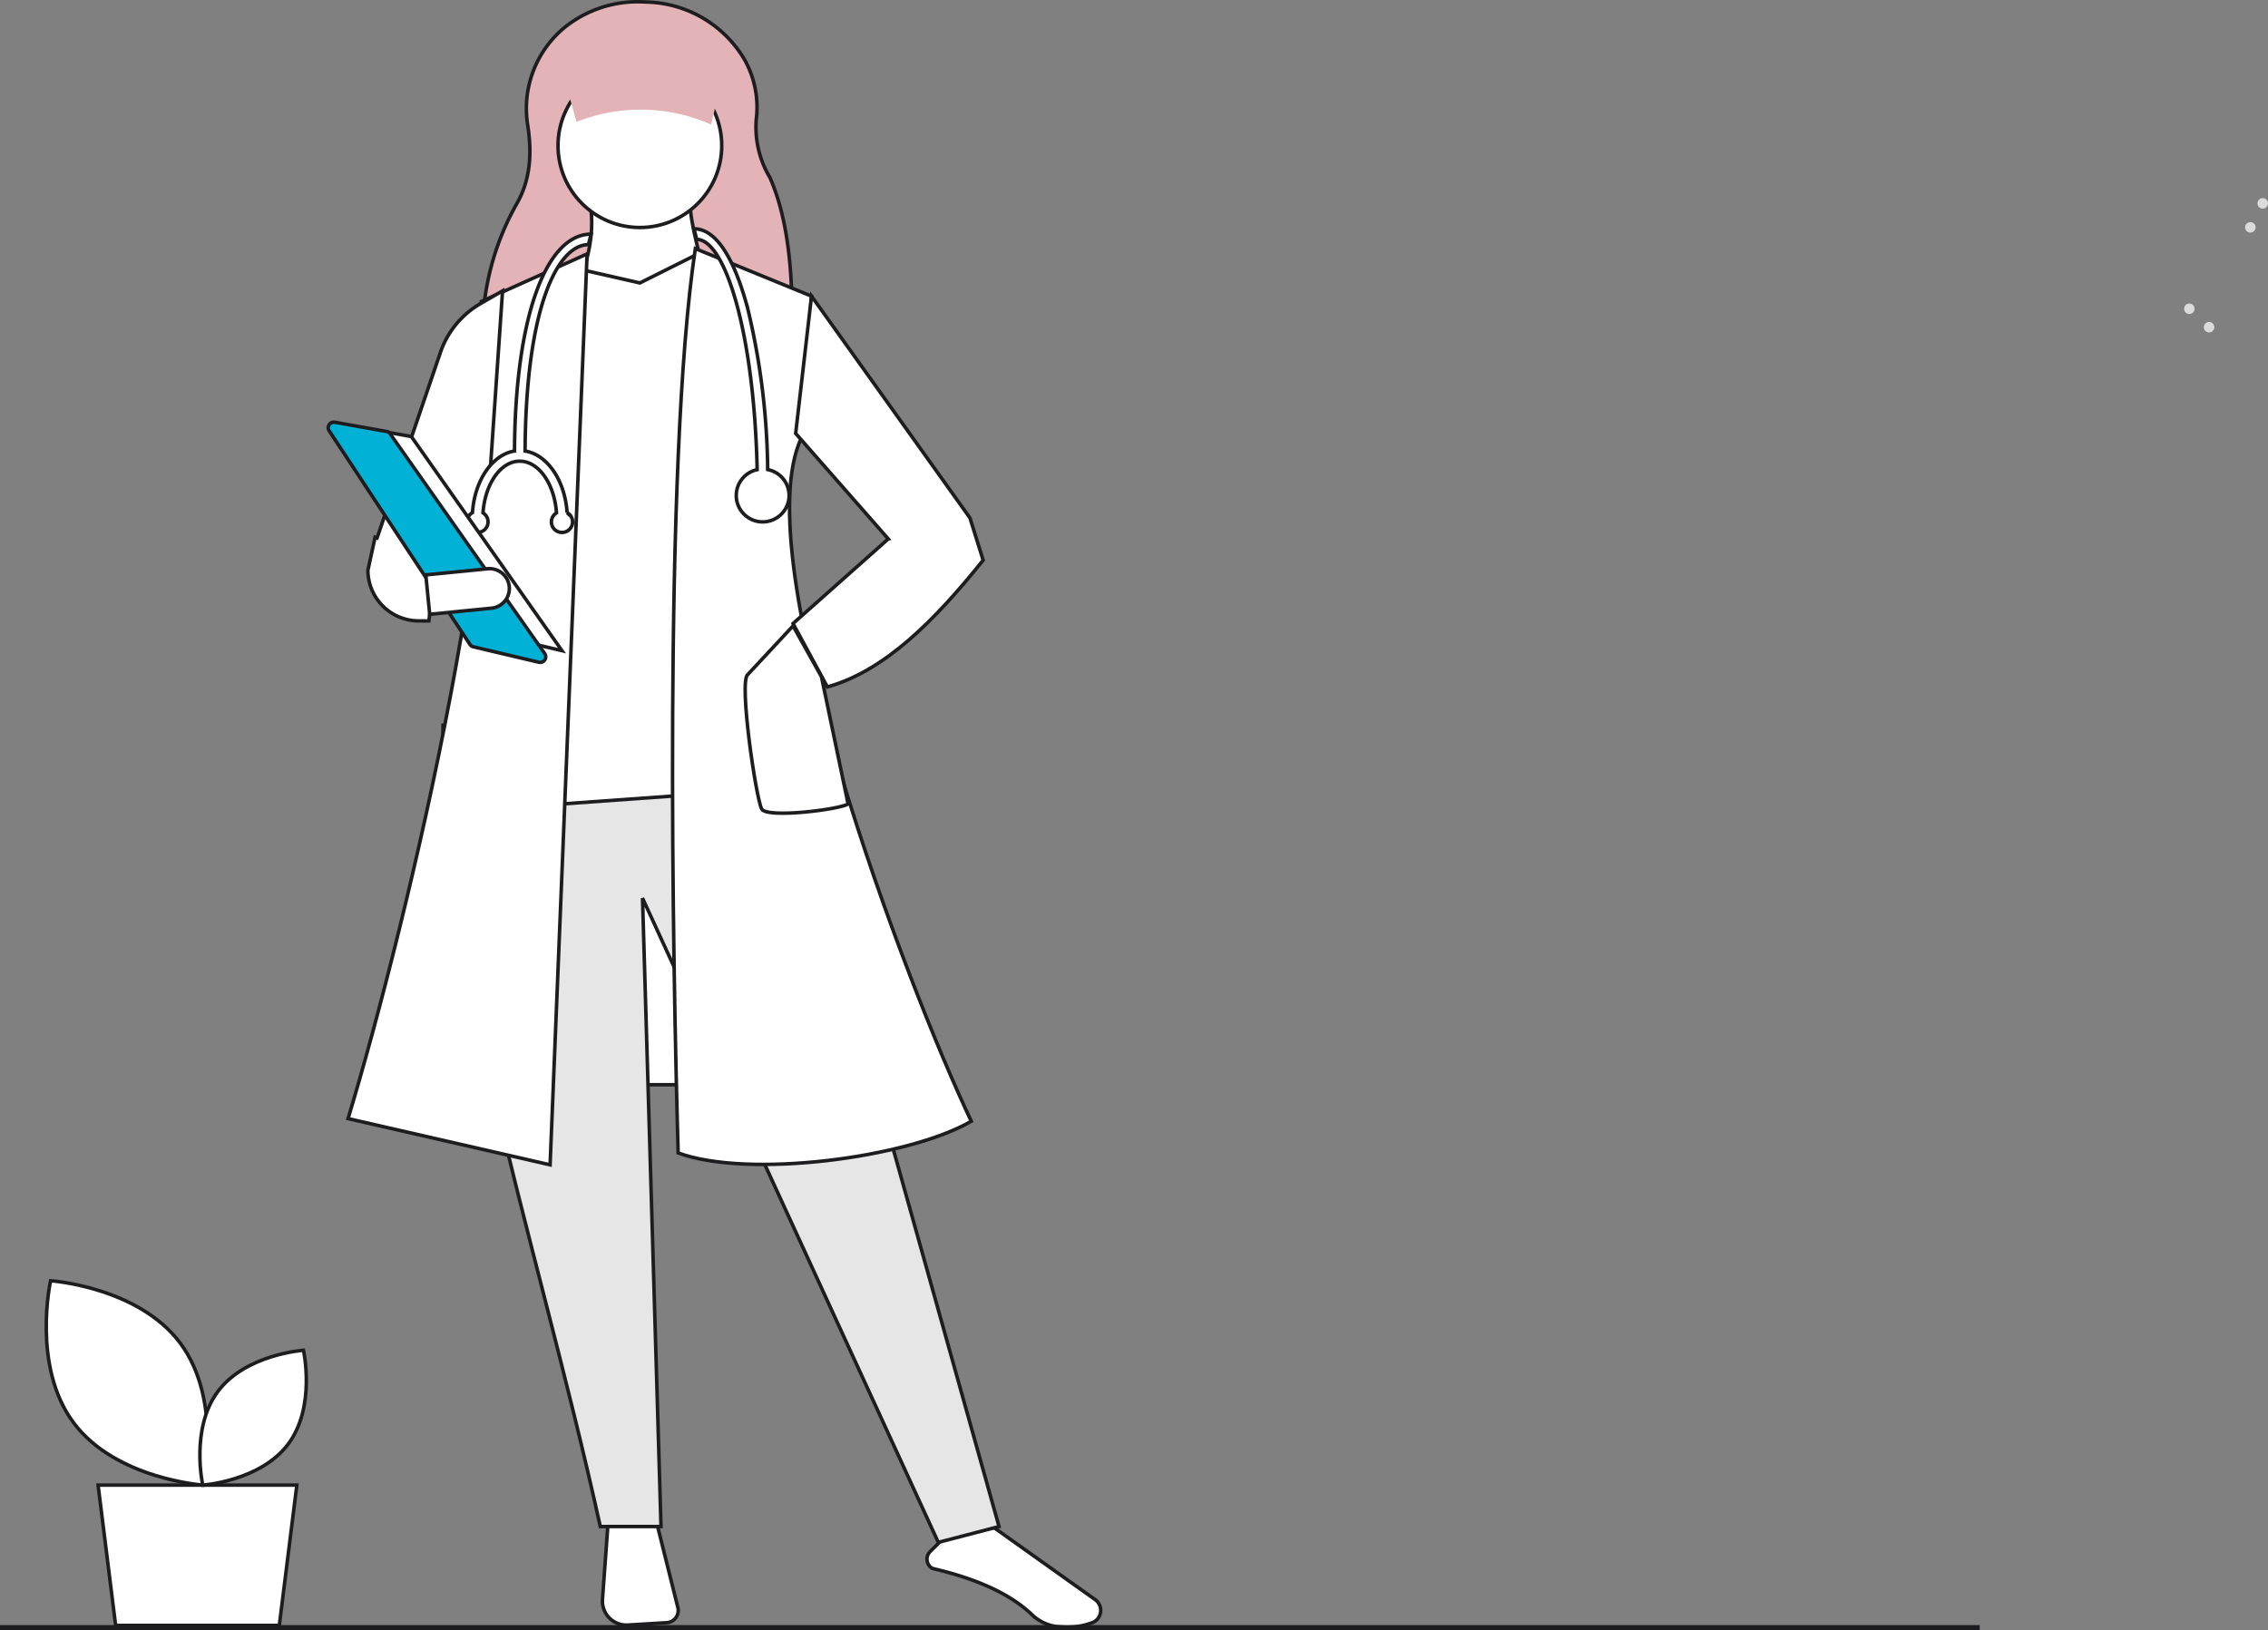 <svg xmlns="http://www.w3.org/2000/svg" width="323.061" height="232.252" viewBox="0 0 323.061 232.252">
  <rect x="0" y="0" width="323.061" height="232.252" fill="#808080" stroke="none"/>
  <g id="undraw_medical_research_qg4d" transform="translate(0 -20.199)">
    <rect id="Rectangle_7683" data-name="Rectangle 7683" width="45.8" height="51.212" transform="translate(63.103 123.52)" fill="#fff" stroke="#1d1d1f" stroke-width="0.5"/>
    <path id="Path_20733" data-name="Path 20733" d="M59.371,547.985H36.056L33.557,528H61.869Z" transform="translate(-19.585 -296.226)" fill="#fff" stroke="#1d1d1f" stroke-width="0.5"/>
    <path id="Path_20734" data-name="Path 20734" d="M379.613,701.8l-.787,10.757a3.424,3.424,0,0,0,3.622,3.668l5.525-.335a1.746,1.746,0,0,0,1.589-2.168L386.5,701.457Z" transform="translate(-293.007 -464.517)" fill="#fff" stroke="#1d1d1f" stroke-width="0.5"/>
    <path id="Path_20735" data-name="Path 20735" d="M490.636,708.393c6.5,1.523,11.148,3.683,14.2,6.609a6.26,6.26,0,0,0,4.007,1.718,10.241,10.241,0,0,0,4.654-.639h0a1.845,1.845,0,0,0,1.093-1.52,1.875,1.875,0,0,0-.786-1.735l-15.422-10.973-6.551,2.62L490.3,706a1.513,1.513,0,0,0,.333,2.391Z" transform="translate(-357.815 -464.748)" fill="#fff" stroke="#1d1d1f" stroke-width="0.5"/>
    <path id="Path_20736" data-name="Path 20736" d="M381.871,229.07l-44.082-.41a37.656,37.656,0,0,1,4.87-18.367c2.145-3.705,2.1-7.738,1.582-11.135a14.972,14.972,0,0,1,5.178-13.943,16.62,16.62,0,0,1,11.176-3.7l.856.036a16.658,16.658,0,0,1,13.686,8.231,13.876,13.876,0,0,1,1.649,8.452,14,14,0,0,0,1.953,8.328C381.439,212.717,382.022,220.593,381.871,229.07Z" transform="translate(-269.061 -161.051)" fill="#e4b3b8" stroke="#1d1d1f" stroke-width="0.5"/>
    <path id="Path_20737" data-name="Path 20737" d="M406.4,550.844l-8.651,2.257L355.617,461.32l2.633,89.524H349.6c-9.245-42.121-25.936-90.728-18.431-106.075l44.762-2.633Z" transform="translate(-264.095 -313.168)" fill="#e6e6e6" stroke="#1d1d1f" stroke-width="0.5"/>
    <path id="Path_20738" data-name="Path 20738" d="M389.132,263.251l-19.184-1.127c1.88-4.315,2.631-8.47,1.88-12.413h14.294C386.089,252.737,387.6,257.973,389.132,263.251Z" transform="translate(-287.83 -200.861)" fill="#fff" stroke="#1d1d1f" stroke-width="0.5"/>
    <circle id="Ellipse_727" data-name="Ellipse 727" cx="11.661" cy="11.661" r="11.661" transform="translate(79.485 29.289)" fill="#fff" stroke="#1d1d1f" stroke-width="0.5"/>
    <path id="Path_20739" data-name="Path 20739" d="M213.156,182.707l-42.128,3.009,4.326-74.666,7.335-2.069,8.275,1.881,8.275-4.138,5.266,1.881Z" transform="translate(-99.819 -50.353)" fill="#fff" stroke="#1d1d1f" stroke-width="0.5"/>
    <path id="Path_20740" data-name="Path 20740" d="M320.577,397.55,291.8,390.966c8.557-28.374,23.971-93.286,19-116.419l15.046-6.771Z" transform="translate(-242.22 -211.405)" fill="#fff" stroke="#1d1d1f" stroke-width="0.5"/>
    <path id="Union_672" data-name="Union 672" d="M12237.607-19338.008a7.25,7.25,0,0,1-7.244-7.205l1.026-4.709.279.1,9.125-26.717a12.835,12.835,0,0,1,5.619-6.674l3.133-1.814-1.883,27.463-5.264,15.043-2.609-1.619-.737,6.133Z" transform="translate(-12177.96 19446.662)" fill="#fff" stroke="#1d1d1f" stroke-width="0.5"/>
    <path id="Path_20742" data-name="Path 20742" d="M445.359,390.288c-9.08,5.254-31.785,8.183-41.753,4.514-.733-25.636-2.172-98.153,2.445-128.832l16.551,6.771-1.5,20.312C413.184,310.429,436.161,370.949,445.359,390.288Z" transform="translate(-307.006 -210.351)" fill="#fff" stroke="#1d1d1f" stroke-width="0.5"/>
    <path id="Union_671" data-name="Union 671" d="M12230.363-19338.387l13.544-12.037.03-.008-13.2-15.039,2.257-19.557,22.569,31.6,1.878,6.018c-6.841,8.529-13.968,15.758-22.189,18.055Z" transform="translate(-12117.399 19447.416)" fill="#fff" stroke="#1d1d1f" stroke-width="0.5"/>
    <path id="Path_20744" data-name="Path 20744" d="M423.384,417.559c.346,1.518,10.4,3.46,11.924,3.118l1.992-18.424-1.611-8.139-8.257,4.589C425.913,399.047,423.041,416.039,423.384,417.559Z" transform="matrix(0.951, -0.309, 0.309, 0.951, -423.158, -130.808)" fill="#fff" stroke="#1d1d1f" stroke-width="0.5"/>
    <path id="Path_20745" data-name="Path 20745" d="M385.44,209.8a24.843,24.843,0,0,0-19.184-.376l-2.633-9.4H387.7Z" transform="translate(-284.139 -171.86)" fill="#e4b3b8"/>
    <path id="Union_673" data-name="Union 673" d="M12242.4-19343.271a1.5,1.5,0,0,1,.723-1.285c-.29-4.137-2.529-7.365-5.237-7.365v0c-2.709,0-4.944,3.23-5.232,7.367a1.5,1.5,0,0,1,.718,1.283,1.5,1.5,0,0,1-1.5,1.5,1.5,1.5,0,0,1-1.5-1.5,1.5,1.5,0,0,1,.781-1.318c.306-4.6,2.823-8.271,5.988-8.779.1-19.084,4.487-30.9,10.91-30.9l-.38,1.5c-4.44,0-8.923,9.1-9.022,29.4,3.167.51,5.679,4.186,5.984,8.779a1.5,1.5,0,0,1,.781,1.318,1.5,1.5,0,0,1-1.5,1.5A1.5,1.5,0,0,1,12242.4-19343.271Zm26.329-3.762a3.762,3.762,0,0,1,2.976-3.678c-.424-19.5-4.571-32.809-8.614-32.809l-.379-1.508c3.829,0,6.271,6.174,7.647,11.35a102.446,102.446,0,0,1,2.847,22.953,3.763,3.763,0,0,1,3.05,3.691,3.765,3.765,0,0,1-3.766,3.762A3.761,3.761,0,0,1,12268.729-19347.033Z" transform="translate(-12163.854 19437.822)" fill="#fff" stroke="#1d1d1f" stroke-width="0.5"/>
    <path id="Path_20751" data-name="Path 20751" d="M118.177,165.193l9.388,1.676,21.457,30.509-11.4-2.682Z" transform="translate(-68.972 -84.478)" fill="#fff" stroke="#1d1d1f" stroke-width="0.5"/>
    <path id="Path_20752" data-name="Path 20752" d="M285.8,325.347a.8.8,0,0,0-.655,1.237L305.2,357.013a.8.8,0,0,0,.483.337l9.332,2.2a.8.8,0,0,0,.835-1.234L293.828,327a.793.793,0,0,0-.512-.326l-7.368-1.314a.858.858,0,0,0-.151-.013Z" transform="translate(-238.258 -245.005)" fill="#01b2d6" stroke="#1d1d1f" stroke-width="0.5"/>
    <path id="Path_20753" data-name="Path 20753" d="M316.949,376.361l.558,5.615,8.8-.873a2.821,2.821,0,1,0-.557-5.615Z" transform="translate(-256.297 -274.261)" fill="#fff" stroke="#1d1d1f" stroke-width="0.5"/>
    <circle id="Ellipse_733" data-name="Ellipse 733" cx="0.749" cy="0.749" r="0.749" transform="translate(313.919 66.062)" fill="#dbdbdb"/>
    <circle id="Ellipse_734" data-name="Ellipse 734" cx="0.749" cy="0.749" r="0.749" transform="translate(311.109 63.439)" fill="#dbdbdb"/>
    <circle id="Ellipse_735" data-name="Ellipse 735" cx="0.749" cy="0.749" r="0.749" transform="translate(319.799 51.84)" fill="#dbdbdb"/>
    <circle id="Ellipse_736" data-name="Ellipse 736" cx="0.749" cy="0.749" r="0.749" transform="translate(321.562 48.424)" fill="#dbdbdb"/>
    <path id="Path_20760" data-name="Path 20760" d="M192.44,642.936c6,8.04,18.466,8.886,18.466,8.886s2.729-12.19-3.275-20.23-18.468-8.886-18.468-8.886S186.435,634.9,192.44,642.936Z" transform="translate(-181.957 -420.048)" fill="#fff" stroke="#1d1d1f" stroke-width="0.5"/>
    <path id="Path_20761" data-name="Path 20761" d="M253.7,659.841c-3.962,5.306-12.185,5.864-12.185,5.864s-1.8-8.044,2.161-13.349,12.185-5.864,12.185-5.864S257.663,654.536,253.7,659.841Z" transform="translate(-212.635 -433.93)" fill="#fff" stroke="#1d1d1f" stroke-width="0.5"/>
    <rect id="Rectangle_7689" data-name="Rectangle 7689" width="281.998" height="0.736" transform="translate(0 251.715)" fill="#1d1d1f"/>
  </g>
</svg>

